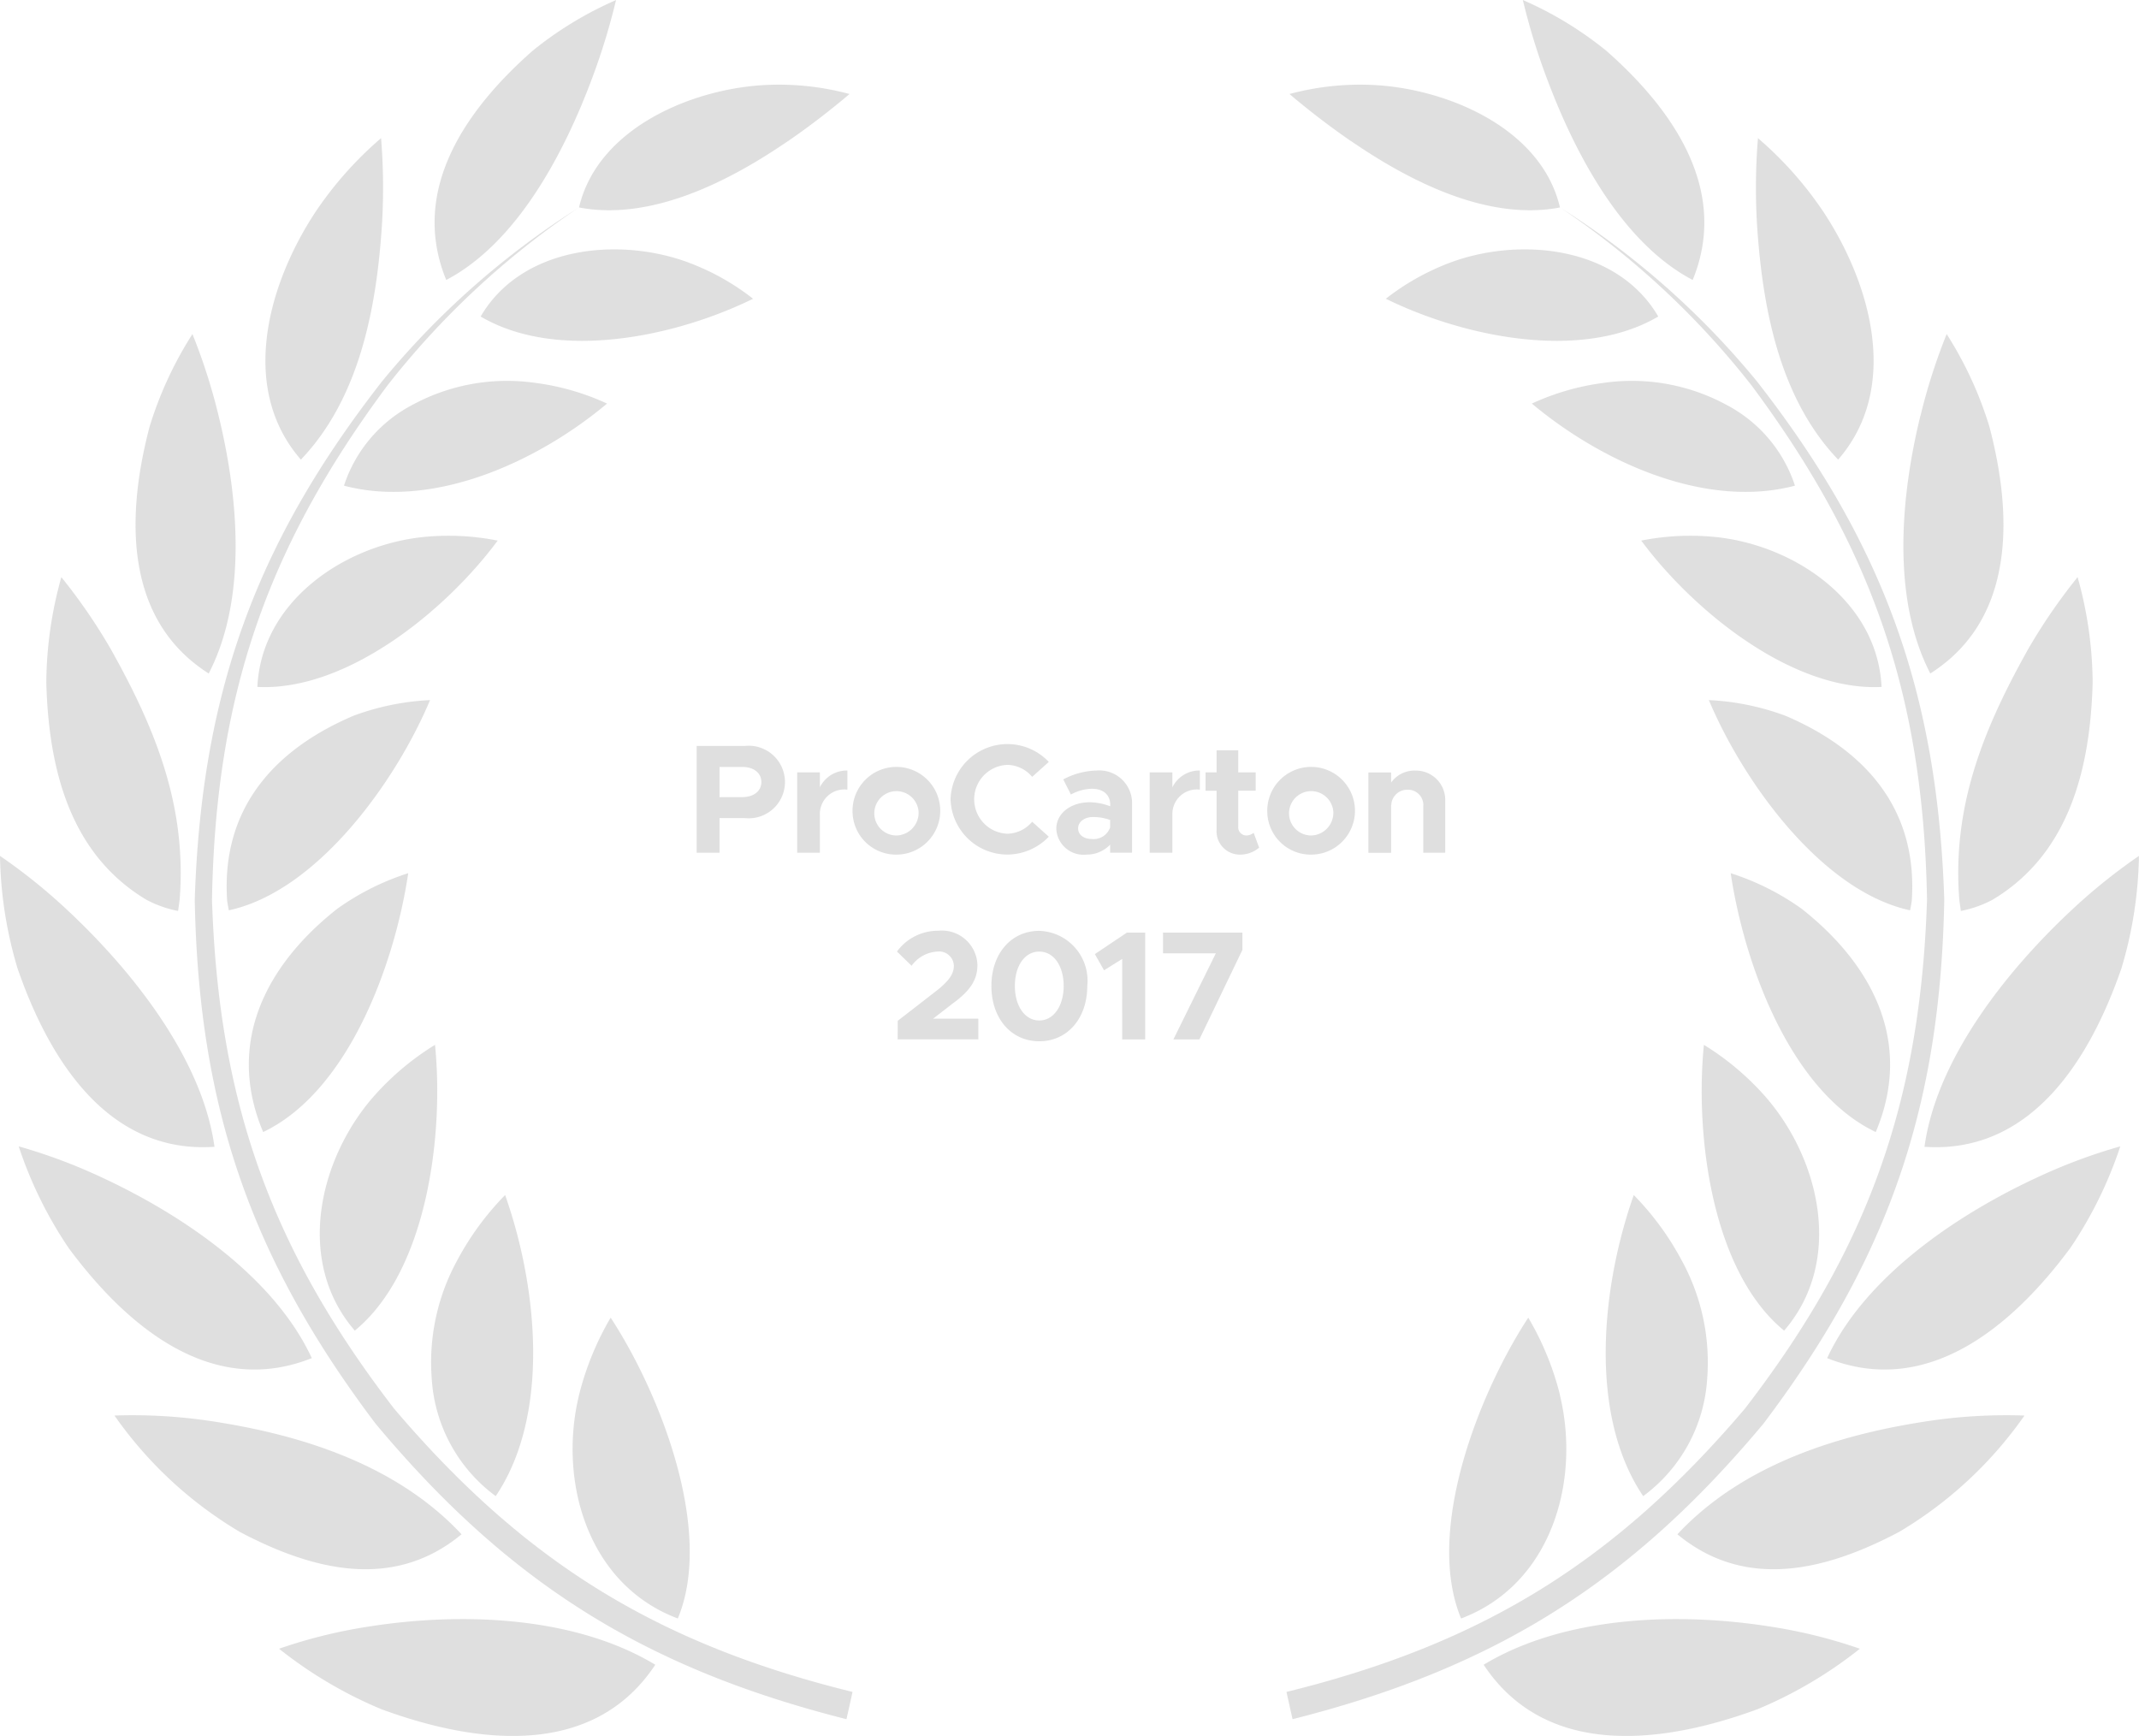 <svg xmlns="http://www.w3.org/2000/svg" height="97.65" viewBox="0 0 120.32 97.65" width="120.32"><g fill="#c5c5c5" opacity=".55" transform="translate(-51.248 -523.896)"><g><path d="m90.437 565.857h2.7a2.041 2.041 0 1 1 0 4.057h-1.415v1.949h-1.285zm2.563 2.877c.638 0 1.075-.332 1.075-.849s-.437-.848-1.075-.848h-1.278v1.7z"></path><path d="m98.914 567.238v1.076a1.378 1.378 0 0 0 -1.548 1.391v2.158h-1.276v-4.519h1.276v.84a1.688 1.688 0 0 1 1.548-.946z"></path><path d="m99.205 569.6a2.467 2.467 0 1 1 2.474 2.369 2.445 2.445 0 0 1 -2.474-2.369zm3.716 0a1.247 1.247 0 1 0 -1.242 1.293 1.279 1.279 0 0 0 1.242-1.293z"></path><path d="m104.718 568.855a3.2 3.2 0 0 1 5.526-2.1l-.936.84a1.868 1.868 0 0 0 -1.4-.674 1.938 1.938 0 0 0 0 3.873 1.871 1.871 0 0 0 1.4-.674l.936.84a3.246 3.246 0 0 1 -2.335 1.006 3.2 3.2 0 0 1 -3.191-3.111z"></path><path d="m114.926 569.162v2.7h-1.232v-.455a1.8 1.8 0 0 1 -1.329.561 1.534 1.534 0 0 1 -1.7-1.444c0-.89.83-1.5 1.88-1.5a3.28 3.28 0 0 1 1.154.229v-.088c0-.48-.3-.9-1.041-.9a2.578 2.578 0 0 0 -1.171.324l-.429-.85a4.169 4.169 0 0 1 1.889-.5 1.839 1.839 0 0 1 1.979 1.923zm-1.232 1.277v-.419a2.837 2.837 0 0 0 -.971-.166c-.463 0-.83.269-.83.636s.323.6.76.6a.985.985 0 0 0 1.041-.651z"></path><path d="m118.742 567.238v1.076a1.377 1.377 0 0 0 -1.547 1.391v2.158h-1.277v-4.519h1.277v.84a1.686 1.686 0 0 1 1.547-.946z"></path><path d="m122.076 571.576a1.652 1.652 0 0 1 -1.04.393 1.311 1.311 0 0 1 -1.355-1.381v-2.213h-.621v-1.031h.621v-1.244h1.219v1.242h.979v1.031h-.979v2.012a.461.461 0 0 0 .428.506.657.657 0 0 0 .438-.149z"></path><path d="m122.534 569.6a2.467 2.467 0 1 1 2.474 2.369 2.445 2.445 0 0 1 -2.474-2.369zm3.716 0a1.247 1.247 0 1 0 -1.242 1.293 1.28 1.28 0 0 0 1.242-1.293z"></path><path d="m132.541 568.986v2.877h-1.233v-2.6a.861.861 0 0 0 -.857-.944.9.9 0 0 0 -.944.874l-.009-.026v2.7h-1.277v-4.519h1.279v.568a1.608 1.608 0 0 1 1.364-.674 1.65 1.65 0 0 1 1.677 1.744z"></path><path d="m101.747 581.316 2.212-1.714c.717-.569.944-.961.944-1.381a.829.829 0 0 0 -.909-.8 1.92 1.92 0 0 0 -1.468.8l-.823-.8a2.852 2.852 0 0 1 2.326-1.17 2 2 0 0 1 2.2 1.914c0 .8-.35 1.426-1.4 2.186l-1.094.847h2.545v1.164h-4.538z"></path><path d="m107.015 579.357c0-1.818 1.11-3.1 2.693-3.1a2.805 2.805 0 0 1 2.7 3.1c0 1.827-1.119 3.112-2.7 3.112s-2.693-1.285-2.693-3.112zm4.065 0c0-1.128-.559-1.933-1.372-1.933s-1.373.8-1.373 1.933.568 1.942 1.373 1.942 1.372-.815 1.372-1.942z"></path><path d="m114.373 577.836-1.023.639-.516-.911 1.8-1.207h1.032v6.008h-1.294z"></path><path d="m119.639 577.521h-2.972v-1.164h4.467v.971l-2.421 5.037h-1.461z"></path></g><g><path d="m127.235 531.825c3.26 2.24 7.674 4.522 11.762 3.741-1.058-4.541-6.557-6.777-10.76-6.9a15.28 15.28 0 0 0 -4.454.518 43.151 43.151 0 0 0 3.452 2.646zm22.84 4.59c.29 4.659 1.227 9.843 4.569 13.335 3.515-4.036 1.838-9.9-.826-13.937a20.539 20.539 0 0 0 -3.684-4.146 34.515 34.515 0 0 0 -.059 4.748zm9.2 10.855c-1.1 4.483-1.645 10.263.554 14.511 4.824-3.063 4.62-8.981 3.32-13.9a21.155 21.155 0 0 0 -2.4-5.194 33.169 33.169 0 0 0 -1.469 4.583zm6.059 13.139c-2.523 4.5-4.287 8.856-3.874 14.1 0 0 .077.565.087.63a6.416 6.416 0 0 0 1.782-.63c4.35-2.6 5.5-7.448 5.632-12.2a22.289 22.289 0 0 0 -.847-5.949 32.066 32.066 0 0 0 -2.78 4.048zm2.308 14.807c-3.53 3.326-7.456 8.234-8.141 13.189 6.057.415 9.348-5.02 11.084-10.053a23.232 23.232 0 0 0 .98-6.31 32.077 32.077 0 0 0 -3.923 3.174zm-1.863 14.94c-4.442 2.068-9.626 5.546-11.753 10.136 5.69 2.266 10.47-1.863 13.675-6.19a23.159 23.159 0 0 0 2.815-5.722 30.934 30.934 0 0 0 -4.737 1.776zm-5.751 13.63c-5.244.75-10.723 2.447-14.425 6.416 3.853 3.19 8.391 2.016 12.449-.121a22.774 22.774 0 0 0 7.074-6.559 29.562 29.562 0 0 0 -5.1.264zm-21.728-75.372c1.533 4.067 4.152 9.123 8.162 11.231 2.09-5.087-1.164-9.649-4.877-12.909a20.289 20.289 0 0 0 -4.677-2.84 37.076 37.076 0 0 0 1.392 4.518zm12.536 86.98c-5.153-.816-11.545-.623-16.132 2.145 3.533 5.34 10.181 4.424 15.412 2.5a24.169 24.169 0 0 0 5.752-3.4 28.539 28.539 0 0 0 -5.032-1.245zm-9.386-69.96a11.154 11.154 0 0 1 6.937 1.249 7.9 7.9 0 0 1 3.829 4.533c-5.062 1.335-10.91-1.359-14.8-4.618a13.839 13.839 0 0 1 4.032-1.164zm6.382 8.678c4.416.488 9.026 3.63 9.255 8.424-5.006.258-10.591-4.275-13.518-8.231a14.149 14.149 0 0 1 4.263-.193zm3.814 10.032c4.524 1.917 7.468 5.253 7.144 10.365.007.034-.082.522-.1.593-4.977-1.075-9.394-7.244-11.317-11.825a14.294 14.294 0 0 1 4.269.867zm.954 10.877c4.017 3.171 6.27 7.55 4.16 12.554-4.778-2.279-7.393-9.406-8.159-14.561a14.382 14.382 0 0 1 4 2.007zm-2.046 10.562c3.109 3.564 4.393 9.3 1.052 13.162-4.073-3.335-5.018-11-4.513-16.077a15.3 15.3 0 0 1 3.461 2.915zm-4.686 9.253a11.932 11.932 0 0 1 1.41 6.609 8.878 8.878 0 0 1 -3.6 6.61c-3.106-4.6-2.336-11.822-.53-16.937a15.885 15.885 0 0 1 2.718 3.718zm-13.042-56.17c3.947-1.466 9.4-.911 11.7 3.035-4.337 2.55-10.975 1.138-15.324-1a13.616 13.616 0 0 1 3.622-2.033zm6.166 63.7c1.184 4.885-.5 10.672-5.557 12.572-2.033-4.885.949-12.589 3.779-16.923a16.357 16.357 0 0 1 1.786 4.354z"></path><path d="m139.054 535.6a46.764 46.764 0 0 1 10.718 9.975c6.817 9.156 9.666 17.514 9.872 28.932-.371 11.353-3.315 19.634-10.247 28.63-7.334 8.625-14.789 13.223-25.785 15.932l.342 1.533c11.331-2.86 19-7.655 26.49-16.625 7.021-9.295 9.955-17.82 10.17-29.47-.378-11.586-3.41-20.036-10.546-29.17a46.287 46.287 0 0 0 -11.014-9.737z"></path><path d="m95.582 531.825c-3.26 2.24-7.675 4.522-11.763 3.741 1.058-4.541 6.558-6.777 10.761-6.9a15.28 15.28 0 0 1 4.454.518 43.329 43.329 0 0 1 -3.452 2.646zm-22.841 4.59c-.289 4.659-1.226 9.843-4.568 13.335-3.515-4.036-1.838-9.9.825-13.937a20.575 20.575 0 0 1 3.685-4.146 34.512 34.512 0 0 1 .058 4.748zm-9.2 10.855c1.1 4.483 1.646 10.263-.553 14.511-4.824-3.063-4.62-8.981-3.321-13.9a21.2 21.2 0 0 1 2.406-5.194 33.027 33.027 0 0 1 1.468 4.583zm-6.061 13.139c2.523 4.5 4.287 8.856 3.873 14.1 0 0-.076.565-.087.63a6.4 6.4 0 0 1 -1.781-.63c-4.35-2.6-5.5-7.448-5.632-12.2a22.327 22.327 0 0 1 .846-5.949 31.97 31.97 0 0 1 2.781 4.048zm-2.308 14.807c3.53 3.326 7.456 8.234 8.141 13.189-6.057.415-9.349-5.02-11.084-10.053a23.233 23.233 0 0 1 -.981-6.31 32.011 32.011 0 0 1 3.924 3.174zm1.862 14.94c4.443 2.068 9.627 5.546 11.753 10.136-5.689 2.266-10.47-1.863-13.675-6.19a23.19 23.19 0 0 1 -2.812-5.722 30.922 30.922 0 0 1 4.736 1.776zm5.752 13.63c5.244.75 10.723 2.447 14.425 6.416-3.853 3.19-8.391 2.016-12.449-.121a22.752 22.752 0 0 1 -7.074-6.559 29.572 29.572 0 0 1 5.1.264zm21.726-75.372c-1.533 4.067-4.152 9.123-8.163 11.231-2.089-5.087 1.165-9.649 4.877-12.909a20.332 20.332 0 0 1 4.674-2.836 36.894 36.894 0 0 1 -1.391 4.518zm-12.537 86.98c5.154-.816 11.545-.623 16.133 2.145-3.533 5.34-10.181 4.424-15.412 2.5a24.169 24.169 0 0 1 -5.752-3.4 28.55 28.55 0 0 1 5.031-1.245zm9.387-69.96a11.157 11.157 0 0 0 -6.938 1.249 7.89 7.89 0 0 0 -3.828 4.533c5.062 1.335 10.91-1.359 14.8-4.618a13.848 13.848 0 0 0 -4.032-1.164zm-6.382 8.678c-4.417.488-9.027 3.63-9.255 8.424 5.006.258 10.591-4.275 13.517-8.231a14.142 14.142 0 0 0 -4.262-.193zm-3.815 10.032c-4.523 1.917-7.467 5.253-7.143 10.365-.007.034.081.522.1.593 4.976-1.075 9.394-7.244 11.317-11.825a14.307 14.307 0 0 0 -4.27.867zm-.954 10.877c-4.017 3.171-6.269 7.55-4.16 12.554 4.779-2.279 7.394-9.406 8.16-14.561a14.388 14.388 0 0 0 -4 2.007zm2.047 10.562c-3.109 3.564-4.393 9.3-1.052 13.162 4.072-3.335 5.018-11 4.513-16.077a15.3 15.3 0 0 0 -3.461 2.915zm4.686 9.253a11.933 11.933 0 0 0 -1.411 6.609 8.879 8.879 0 0 0 3.6 6.61c3.1-4.6 2.336-11.822.529-16.937a15.91 15.91 0 0 0 -2.717 3.718zm13.041-56.17c-3.947-1.466-9.4-.911-11.7 3.035 4.338 2.55 10.975 1.138 15.324-1a13.585 13.585 0 0 0 -3.622-2.033zm-6.166 63.7c-1.183 4.885.5 10.672 5.557 12.572 2.034-4.885-.949-12.589-3.778-16.923a16.393 16.393 0 0 0 -1.779 4.351z"></path><path d="m83.763 535.6a46.744 46.744 0 0 0 -10.718 9.975c-6.817 9.156-9.667 17.514-9.872 28.932.37 11.353 3.315 19.634 10.247 28.63 7.334 8.625 14.788 13.223 25.784 15.932q-.169.766-.341 1.533c-11.331-2.86-19-7.655-26.49-16.625-7.022-9.295-9.955-17.82-10.17-29.47.378-11.586 3.41-20.036 10.545-29.17a46.311 46.311 0 0 1 11.015-9.737z"></path></g></g></svg>